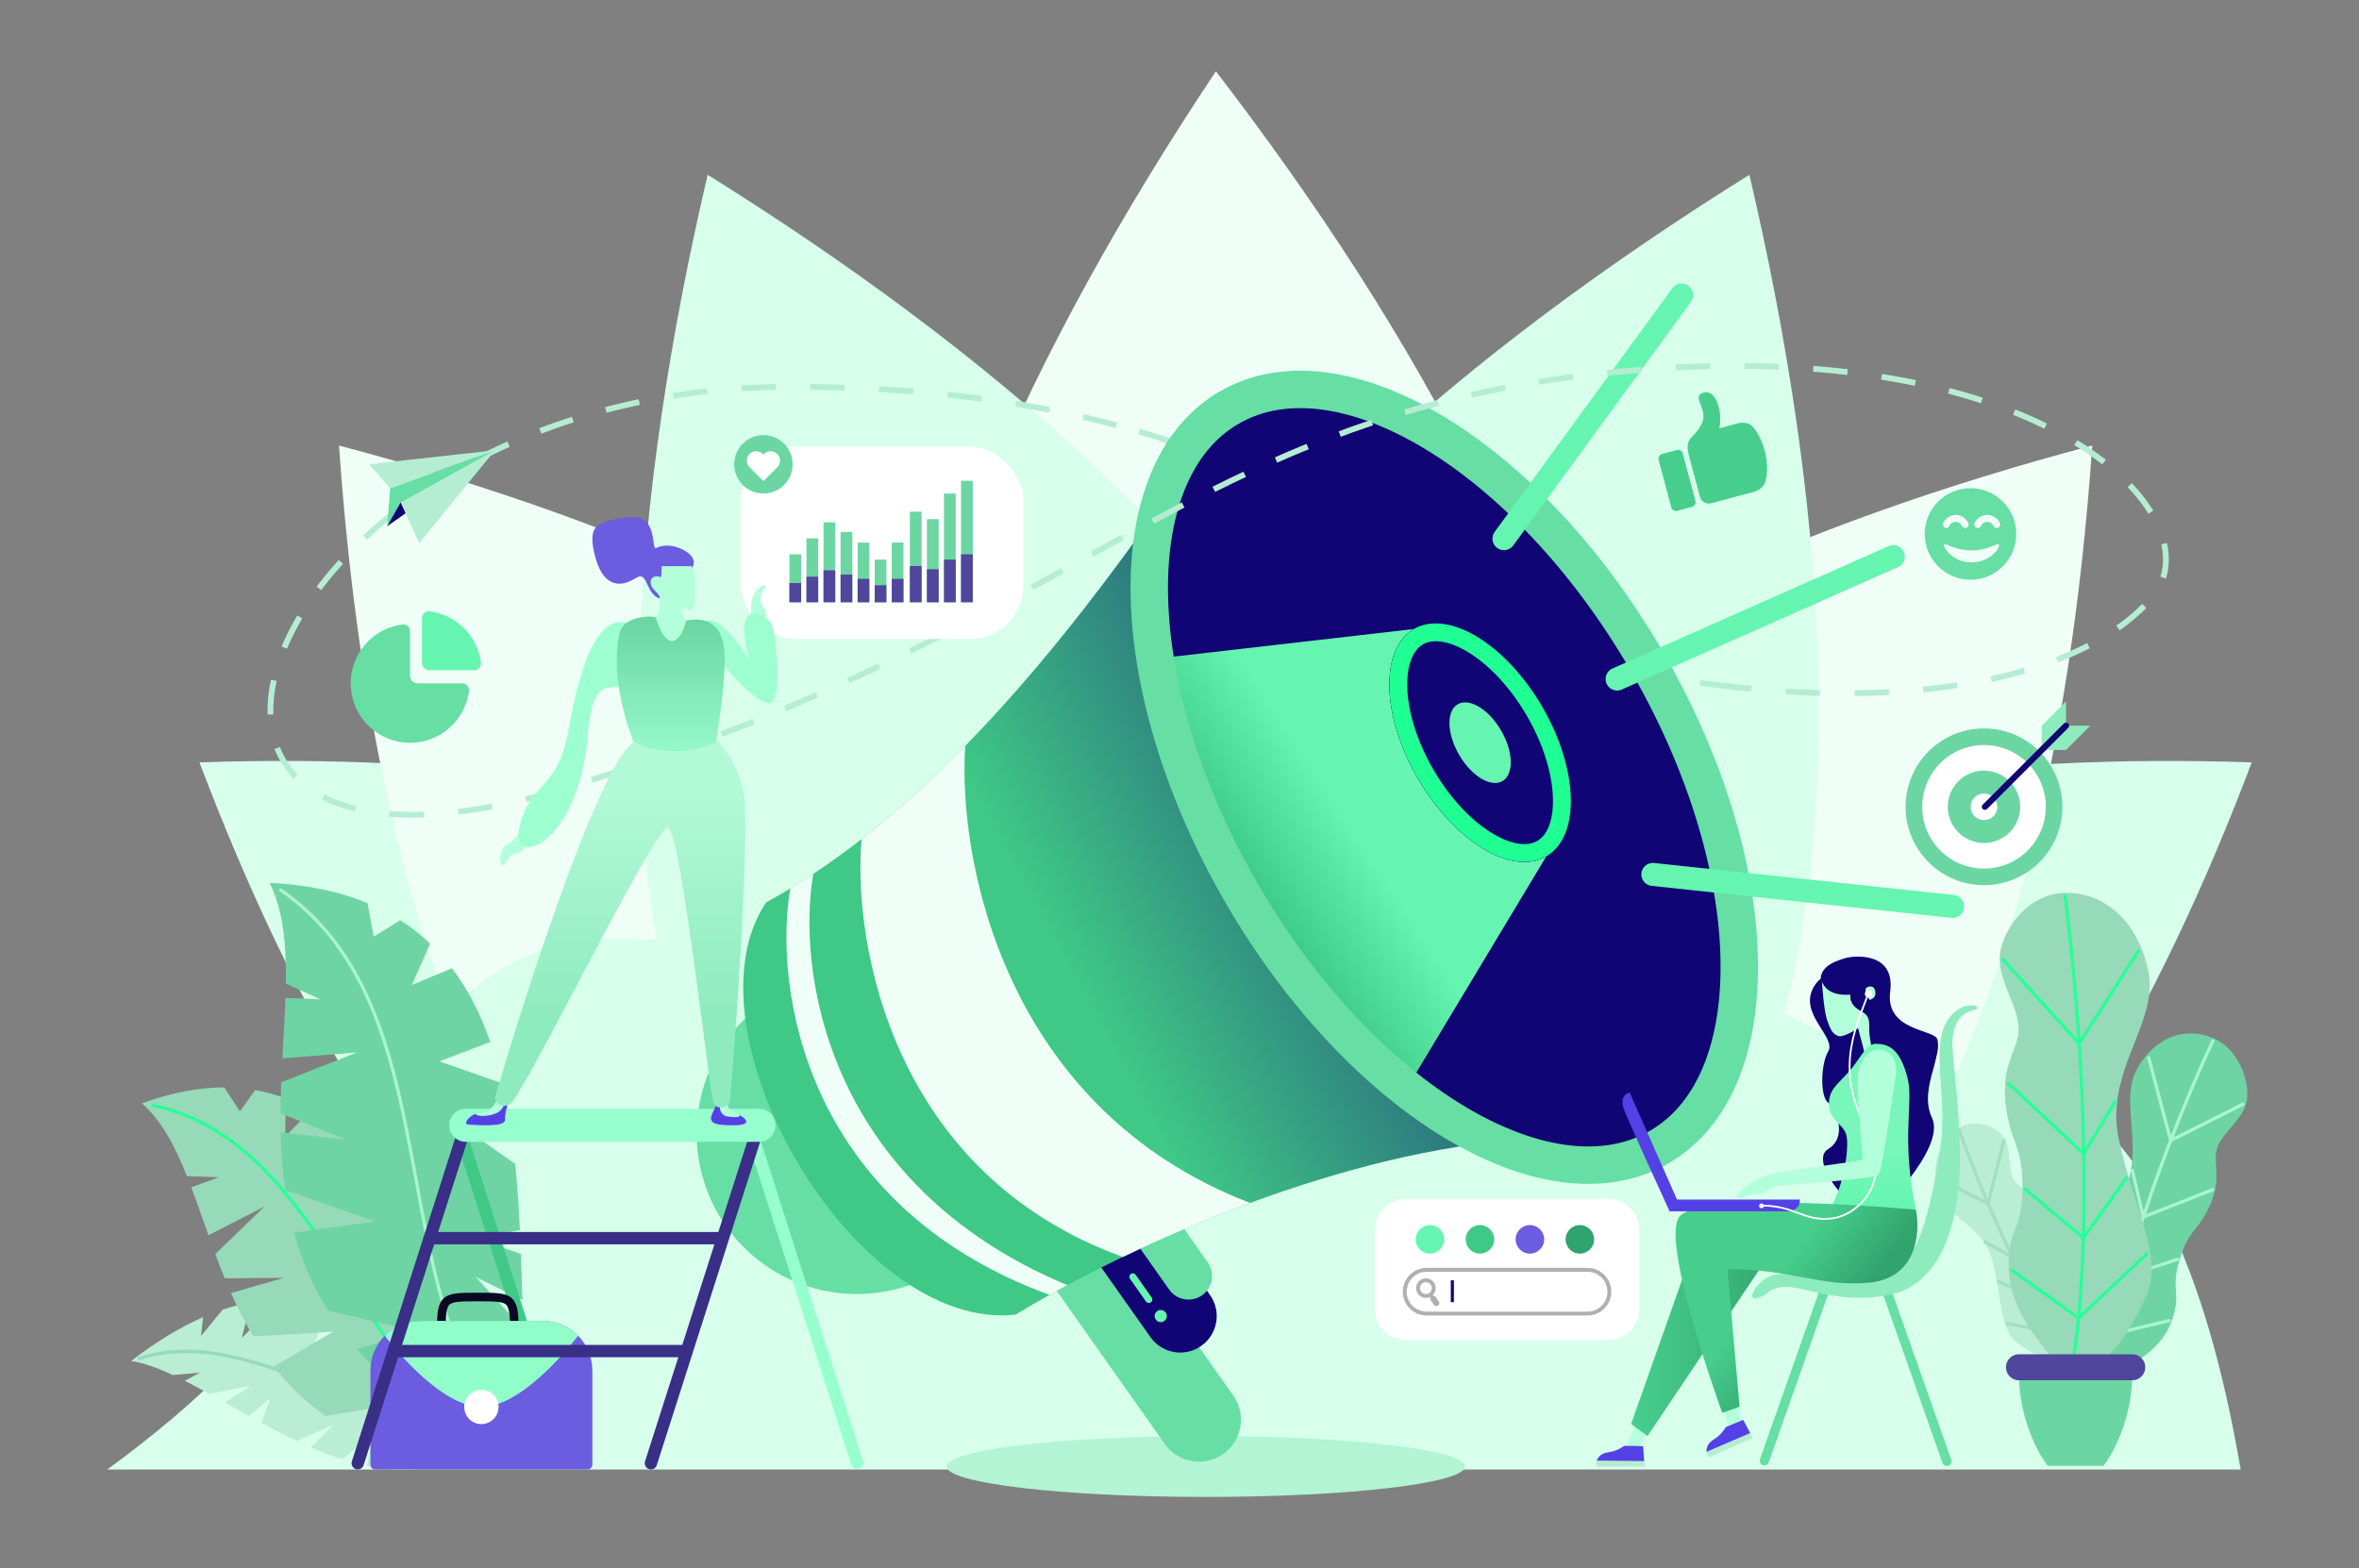 <svg xmlns="http://www.w3.org/2000/svg" fill="none" viewBox="1.48 102.96 24475.438 16273.495"><rect x="1.48" y="102.96" width="24475.438" height="16273.495" fill="#808080" stroke="none"/><path fill="#effff7" d="M13106.1 15426.6c5744.8-2992.9 3744.8-9071.98-489.2-14583.936C8761.69 6626 7173.64 12825.4 13106.1 15426.6Z" class="coloreffbff svgShape"></path><path fill="#d7ffec" d="M13740.7 14427.3c4413.2 2622.9 7675.5-1260.6 9623.7-6413.05-5505.4-185.51-10345.4 1330.3-9623.7 6413.05ZM11694.7 14427.3c-4413.13 2622.9-7675.45-1260.6-9623.66-6413.05 5505.36-185.51 10345.46 1330.3 9623.66 6413.05Z" class="colord7f5ff svgShape"></path><path fill="#effff7" d="M13201.6 15027c5755.4 1430.4 8069.6-3952.2 8507.5-10300.53C15557.9 6355.93 10709.4 9645.49 13201.6 15027Z" class="coloreffbff svgShape"></path><path fill="#effff7" d="M12026.5 15027c-5755.42 1430.4-8069.67-3952.2-8507.53-10300.53C9670.21 6355.93 14518.6 9645.49 12026.5 15027Z" class="coloreffbff svgShape"></path><path fill="#d7ffec" d="M12581.7 15403.7c6467.9-356.6 7153.7-6719.33 5570.4-13487.08-5897.5 3678.03-9901.54 8670.28-5570.4 13487.08Z" class="colord7f5ff svgShape"></path><path fill="#d7ffec" d="M12914.1 15403.7c-6467.85-356.6-7153.71-6719.33-5570.41-13487.08C13241.3 5594.65 17245.2 10586.9 12914.1 15403.7Z" class="colord7f5ff svgShape"></path><path fill="#d7ffec" d="M1114 15352.3h22135.5c-256-1483.7-864-3912.3-2508-4081.9-1432.7-147.9-3093.2-757.3-3527.9-2123.94-492.7-1548.68-1615.7-1791.32-2818.5-1237.33s-2712.8 1994.57-3992 2142.37c-1279.08 147.9-2087.27-187.5-4006.45-205.98-1919.17-18.47-2522.96 2020.18-2975.83 2997.78-452.87 977.5-1394.01 1844-2306.82 2509Z" class="colord7f5ff svgShape"></path><path stroke="#b5edd2" stroke-dasharray="356.86 356.86" stroke-width="60.392" d="M11819 4581.13c37.3 10.93 74.3 22 111 33.21 378 115.54 722.3 245.82 1040.3 384.89 1831.1 800.71 2794.3 1892.91 4347.6 2142.22 170.2 27.31 337.2 50.74 500.8 70.45" class="colorStrokeb5dced svgStroke"></path><ellipse cx="12512.6" cy="15320.8" fill="#b2f4d4" class="colorb2e3f4 svgShape" rx="2688.82" ry="315.95"></ellipse><ellipse cx="8892.06" cy="11864.7" fill="#66dea4" class="color66b8de svgShape" rx="1662.12" ry="1666.64" transform="rotate(9.782 8892.06 11864.7)"></ellipse><path stroke="#66dea4" stroke-linecap="round" stroke-width="870.195" d="m10151 11590.3 2290.5 3244.9" class="colorStroke66b8de svgStroke"></path><path stroke="#110474" stroke-linecap="round" stroke-width="756.731" d="m9956.25 10515 2290.55 3244.9" class="colorStroke043874 svgStroke"></path><path stroke="#65f5b0" stroke-linecap="round" stroke-width="72.373" d="m11754.9 13352.5 166.3 235.6" class="colorStrokef5ce65 svgStroke"></path><path stroke="#66dea4" stroke-linecap="round" stroke-width="489.542" d="m10041.8 10099.3 2290.5 3244.9" class="colorStroke66b8de svgStroke"></path><path fill="url(#a)" d="M17079.3 6950.09c1233.6 2118.01 1296.6 4380.71 140.7 5054.01-543.8-112.8-1133.8-117.9-1734.6-49.8-1933.1 219.2-3977.4 1197.1-4947.8 1791.1-1669.84 180.3-3483.35-2941.7-2587.99-4277.14 1728.89-947.75 3129.19-2763.37 4077.89-4100.72 283.1-398.97 525.9-755.37 725.3-1033.47 1155.9-673.22 3092.9 498.01 4326.5 2616.02Z"></path><path fill="#110474" d="M17220 12004.1c1155.9-673.2 1092.9-2935.99-140.7-5053.99-1233.6-2118.01-3170.7-3289.25-4326.6-2616.03-790.4 460.34-1010.8 1663.86-676.9 3056.12 154.5 643.86 427.5 1328.1 817.6 1997.86 429.2 736.84 943.5 1359.14 1480.4 1828.94 1006.5 880.8 2092.4 1226.1 2846.2 787.1Z" class="color043874 svgShape"></path><path fill="#effff7" d="M12972.2 12586.2c-2555.3-980.1-3035.46-3570.79-2956.2-4743.64-337.28 344.56-696.21 673.28-1075.11 968.06-93.92 1084.8 316.79 3470.68 2711.01 4335.58 396.9-190.5 844.3-384.2 1320.3-560Z" class="coloreffbff svgShape"></path><path fill="#effff7" d="M11074.6 13438.9C8557.18 12387.7 8269.07 10156 8439.69 9171.59c-78.89 52.26-158.56 102.85-238.97 151.64-171.92 1013.07 125.19 3274.67 2688.98 4216.87 59.4-33.2 121-66.9 184.9-101.2Z" class="coloreffbff svgShape"></path><path fill="url(#b)" d="M16045.1 8989.23c-355.5 207.05-951.3-153.17-1330.6-804.56-379.4-651.39-398.8-1347.29-43.3-1554.34l-2685.3 308.59c121.3 769.25 424.7 1620.28 907.5 2449.14 487.8 837.64 1085.7 1527.14 1701.8 2013.14l1449.9-2411.97Z"></path><path fill="#110474" d="M16001.8 7434.88c379.4 651.39 398.8 1347.29 43.3 1554.34-355.5 207.05-951.2-153.16-1330.6-804.55-379.4-651.39-398.8-1347.3-43.3-1554.35 355.5-207.04 951.2 153.17 1330.6 804.56Z" class="color043874 svgShape"></path><path fill="#65f5b0" d="M15140.6 7936.47c128.2 220.15 329.6 341.89 449.7 271.91 120.1-69.97 113.6-305.17-14.6-525.31-128.2-220.15-329.6-341.89-449.7-271.91-120.2 69.97-113.6 305.16 14.6 525.31Z" class="colorf5ce65 svgShape"></path><path stroke="#1fff93" stroke-width="185.294" d="M15921.8 7481.51c183.4 314.93 277.3 636.76 284.6 899.75 7.5 266.96-73.2 449.43-207.9 527.91-134.8 78.47-333.3 58.6-561.8-79.59-225.2-136.13-458.8-376.6-642.2-691.54-183.4-314.93-277.3-636.76-284.6-899.75-7.5-266.96 73.2-449.43 207.9-527.91 134.8-78.47 333.3-58.6 561.8 79.59 225.1 136.12 458.7 376.6 642.2 691.54Z" class="colorStroke1fffff svgStroke"></path><path stroke="#66dea4" stroke-width="388.431" d="M17079.2 6950.1c1233.6 2118.01 1296.6 4380.8 140.7 5054-1155.9 673.2-3092.9-498-4326.5-2616.04-1233.6-2118.01-1296.6-4380.75-140.7-5053.97 1155.9-673.23 3092.9 498 4326.5 2616.01Z" class="colorStroke66b8de svgStroke"></path><circle cx="12044.5" cy="13759.9" r="63.233" fill="#65f5b0" class="colorf5ce65 svgShape" transform="rotate(9.782 12044.5 13759.9)"></circle><path stroke="#65f5b0" stroke-linecap="round" stroke-width="238.823" d="m17150.5 9176.98 3110.3 331.92M15605.8 5692.68l1842.6-2527.67M16779.5 7149.28l2866-1270.55" class="colorStrokef5ce65 svgStroke"></path><path stroke="#b5edd2" stroke-dasharray="356.86 356.86" stroke-width="60.392" d="M17818.7 7211.9c2277.6 281.25 3877.1-161.64 4513-910.81 678.4-799.12-1058.1-2760.38-5506.6-2344.07-1602.5 149.97-2768.7 534.19-3854.8 1042.21-1928.8 902.16-3605.08 2194.75-7024.29 3259.26C601.381 9922.46 2566.95 4116.41 8199.43 4116.41c1497.29 0 2664.87 185.2 3619.57 464.73v-.01" class="colorStrokeb5dced svgStroke"></path><path fill="#66dea4" d="m4049.42 5169.41-29.99 393.17 1117.53-787.03-1087.54 393.86Z" class="color66b8de svgShape"></path><path fill="#b5edd2" d="m4049.42 5169.41 1087.54-393.86-1305.14 144.53 217.6 249.33Z" class="colorb5dced svgShape"></path><path fill="#b5edd2" d="m5136.96 4775.55-979.01 541.75 192.86 421.21 786.15-962.96Z" class="colorb5dced svgShape"></path><path fill="#110474" d="m4157.95 5317.3-138.52 245.28L4209.1 5429l-51.15-111.7Z" class="color043874 svgShape"></path><path fill="#6ed4a3" d="M22023.5 14327.5c26.4-49.7 380.1-172.3 502.5-497.6 122.4-325.2-11-313.7 86.8-646.3 97.8-332.7 187.3-286.5 316.7-571.2 129.4-284.8 25.6-441.6 76.3-597.8 50.6-156.2 251.8-281.9 300.8-460.7 49-178.9-52.3-547.8-334.1-674-281.9-126.2-603.5-30.9-798.5 315.3-195 346.3 101.4 861.1-159.6 1319.1-260.9 458-600.6 716.3-558.7 1068.9 42 352.5 183 907.8 567.8 744.3Z" class="color6ed4b6 svgShape"></path><path stroke="#a8f5d0" stroke-linecap="round" stroke-width="33.856" d="M22961.5 10902.5c-112.7 238.3-272.8 605.9-438.2 1035.2m0 0-229.1-861m229.1 861 751.6-377.2m-751.6 377.2c-95.6 248.4-193.1 517.4-284.1 794m0 0 717.3-282.3m-717.3 282.3-114-482m114 482c-66.9 203.2-130.4 410.5-187.1 616.6m0 0-183.1-572.5m183.1 572.5 543.8-177.7m-543.8 177.7c-56 203.4-105.4 405.6-145.2 601.8m0 0c-26.1 128.8-48.1 255-65.1 377.2m65.1-377.2 600-143.3m-600 143.3-361.3-682.7" class="colorStrokea8f5df svgStroke"></path><path fill="#b9edd4" d="M21556.4 14041.6c-12-40.1 91.4-319.1-9.8-550.1-101.3-231-157.1-142.2-273.2-361.4-116.2-219.2-52.6-253.1-131-469.2-78.4-216-202.1-225.9-254.5-331.7-52.4-105.9-20.6-291.2-84.7-406.8-64.2-115.5-289.5-227.7-480.4-111.9-190.9 115.9-292.8 361.9-214.7 648.2 78 286.2 463.8 346 565.6 726.6 101.8 380.5 70.6 715.3 260.7 856.7 190.1 141.4 524.1 317.4 622-.4Z" class="colorb9edde svgShape"></path><path stroke="#a0dfc1" stroke-linecap="round" stroke-width="33.856" d="M20328.7 11828.1c63.6 183.6 168 458.3 299.9 765.5m0 0-522.7-266.3m522.7 266.3 163.2-648.2m-163.2 648.2c76.3 177.8 161.8 366.5 253.9 554.8m0 0 193.4-581.8m-193.4 581.8-286-158m286 158c67.6 138.4 138.9 276.5 212.6 409.8m0 0-361.7-157.9m361.7 157.9 164.2-423.7m-164.2 423.7c72.8 131.6 148 258.6 224.7 376.7m0 0c50.4 77.6 101.4 151.3 152.8 219.9m-152.8-219.9 206.8-442.5m-206.8 442.5-497-99.1" class="colorStrokea0dfce svgStroke"></path><path fill="#96dab9" d="M21278.1 14192.3c-13.7-76.3-405.5-416.4-432.7-888.8-27.2-472.5 133.8-387.7 140-856.5 6.1-468.8-122.7-458-174.1-883.3-51.4-425.3 137.4-567.5 134.4-790.1-3-222.6-204.4-486.2-196.7-736.3 7.8-250.19 274.8-659.65 672.8-669.55 398-9.91 760.5 279.05 869.7 816.05 109.3 537.1-455.7 1026.9-307.4 1738.7 148.2 711.9 470.7 1214.9 283.6 1635.1-187.1 420.1-574.9 1042.4-989.6 634.7Z" class="color96dac6 svgShape"></path><path stroke="#27ff97" stroke-linecap="round" stroke-width="33.856" d="M21426.8 9401.92c48.4 358.25 106.2 903.68 146.9 1529.28m0 0 614.2-959.37m-614.2 959.37-787.9-868.8m787.9 868.8c23.5 362 41.3 750.9 48.3 1145.7m0 0-781.8-731.8m781.8 731.8 326.1-544.6m-326.1 544.6c5.1 290.2 4.4 583.6-4.2 872m0 0 446.5-621.8m-446.5 621.8-606.6-509.2m606.6 509.2c-8.5 284.6-24.6 564.3-50.4 831.3m0 0c-17 175.4-38 345.3-63.8 507.5m63.8-507.5-689.5-495.6m689.5 495.6 709.8-666" class="colorStroke32ca9d svgStroke"></path><path fill="#6bd6a2" d="M21825.8 15314.3h-578.3c-99.3-126.7-297.8-492.8-297.8-942.9h1174c0 450.1-198.6 816.2-297.9 942.9Z" class="colord66b6b svgShape"></path><path stroke="#50469b" stroke-linecap="round" stroke-width="269.934" d="M20949.2 14291.3h1174.9" class="colorStroke9b4646 svgStroke"></path><path fill="#b9edd4" d="M5368.45 14652.3c-132.54 197.8-274.19 347-422.58 456.1l-198.67-75 2.11 194.8c-72.44 35.6-146.14 63.1-220.87 83.4l-161.46-230-39.6 267.3c-169.03 17.8-341.98 3.6-516.15-33.1l60.93-334.5-319.62 264.7c-108.77-35.4-217.51-77.6-325.55-124.6l231.13-232-375.77 166.3c-124.39-58.9-247.46-122.6-368.2-187.8l91.39-255.4-222.04 183.9c-85-47.1-168.62-94.2-250.49-140.1l273.79-174.9-433.03 86.2c-87.85-48.5-173.26-94.4-255.72-136.1l158.52-84.9-281.99 24.9c-158.36-73.7-303.97-126.9-432.86-145.8 266.62-205.4 514.91-353.2 747.14-454.5l-21.9 195.8 225.2-274.2c100.14-33.5 197.16-58.3 291.29-75.4l-93.15 370 393.2-399.9c185.75-2.9 359.59 23.5 523.46 69.8l-200.4 467.4 455.61-377.3c112.08 47.2 219.42 102.4 322.75 161.7l-249.25 322.3 351.2-261.9c55.16 33.8 109.2 68.4 162.24 103.4l-84.68 499.1 208.53-416.2c107.63 73 211.32 145.2 312.2 211l-119.88 180.4 194.93-132.4c203.48 127.2 396.36 222.1 588.24 237.5Z" class="colorb9edde svgShape"></path><path stroke="#96dab9" stroke-linecap="round" stroke-width="33.856" d="M5293.57 14688.9c-1244.69 561-2585.25-903.2-3846.72-487.4" class="colorStroke96dac6 svgStroke"></path><path fill="#96dab9" d="M1473.18 11552.3c313.5-113.7 597.14-165.1 855.08-165.4l162.38 249.2 158.88-221.8c111.37 19.7 217.43 49.6 318.62 88.6l-7.99 393.5 266.06-269.2c205.69 119.9 389.38 279.1 555.76 464.8l-345.8 327.5 580.27-34.4c93.66 129.9 181.51 267.7 264.68 410.3l-453.22 70.7 562.23 123.3c91.85 169.4 178.1 343.4 260.51 517l-314.7 212.9 403.13-23.9c57.09 123.5 112.56 246 167.04 365.7l-454.12-29.1 560.59 261.1c59.16 127.5 117.63 250.1 176.3 365.5l-249.41-35.3 339.19 205.4c117.93 214.3 238.41 395 368.37 523.1-471.31 11.3-874.2-27.3-1220.46-105.1l186.87-203.2-481.53 123.5c-140.89-45.1-271.05-97.4-391.56-156l411.66-341-775.37 126.3c-212.31-150.5-386.86-324.3-533.68-512.3l613.41-362.1-827.19 49.1c-87.5-146.3-163.13-297.4-230.79-450l548.52-157.8-613.62 5.1c-34.38-83.8-66.76-167.7-97.78-251.1l508.92-493.8-580.18 297.6c-61.13-171.7-118.53-339.1-178.04-496.9l284.85-104.6-329.91-11.8c-124.53-312.2-263.93-579.1-467.97-755.4Z" class="color96dac6 svgShape"></path><path stroke="#27ff97" stroke-linecap="round" stroke-width="33.856" d="M1588.09 11573c1870.83 396.7 2173.12 3161 3942.7 3735.6" class="colorStroke32ca9d svgStroke"></path><path fill="#6ed4a3" d="M2798.71 9264.8c396.6 18.63 731.85 92.07 1015.47 209.84l64.32 348.26 276.18-170.99c113.38 72.64 216.23 154.11 309.58 243.31L4275.25 10324l415.68-174c171.15 226 300.1 485.1 397.9 765.4l-530.02 201.5 653.47 227.9c43.4 185.8 76.83 377.4 102.96 572.2l-530.49-129.9 561.43 393c23.32 228.3 38.43 459 49.48 687.6l-443.35 89.8 453.97 158.3c6.18 161.9 11.04 321.9 16.11 478.4l-485.74-240 496.45 543.8c6.64 167.2 14.75 328.7 26.38 482.3l-257.92-153 278.68 381.1c31.45 289.6 81.09 543.3 165.25 743.6-523.15-203.4-948.23-430.4-1293.12-674.5l298.39-137.6-585.71-85c-134.21-114-253.29-231.1-358.89-350.7l608.6-186.2-909.95-216.4c-164.42-262.6-276.64-533.5-351.91-807.3l840.01-117.1-931.55-324.9c-29.19-200.8-43.08-401.5-47.57-600.1l675.1 77.7-676.68-275.4c.61-107.9 3.44-214.9 7.54-320.7l785.44-309.6-773.87 61.3c11.43-216.7 25.01-426.9 31.91-627.7l360.96 15.5-357.18-164c6.16-400.19-24.81-757.32-168.3-1044.5Z" class="color6ed4b6 svgShape"></path><path stroke="#a8f5d0" stroke-linecap="round" stroke-width="33.856" d="M2915.53 9340.12C4789.83 10633 3855.96 13809.4 5537.5 15251.4" class="colorStrokea8f5df svgStroke"></path><path fill="#110474" d="M18796 10396.2c-91.5 256.1 255.3 476.8 173.9 617.2-81.4 140.4-83.6 475.7 0 532.5 83.6 56.7 203.7 358.1 0 480.2-203.8 122 210.8 650.6 491.8 701.5 0 0 739.5-704.3 584.3-1026.3-155.1-322 190.4-738.8-26.5-738.8-217 0-789.3-808.6-789.3-808.6s-342.8-13.7-434.2 242.3Z" class="color043874 svgShape"></path><path fill="#b4ffdb" d="m19353.8 10335.2 6.2-152.6-456.3 88s17.2 310.9 55.6 420.3c38.4 109.5 60.4 143.8 118.3 163.8 30.9 10.6 122-27.2 202-83.1l83.5 318.1 258.6-130.8-205.8-353.6s75.5-161.7 48.2-270.9c-27.4-109.1-110.3.8-110.3.8Z" class="colorffbeb4 svgShape"></path><path fill="#110474" fill-rule="evenodd" d="M18892 10255c9.2-139.2 178.2-185.8 257.8-210.1 79.6-24.3 517.8-71.53 463.1 345.6-54.7 417.1 462.6 390.5 490 499.9 27.3 109.5-22.7 352.2-280.7 500-182.1 104.2-368.5-129.5-421.6-530.9-16.1-122 23.3-202.4-80.5-257.6-103.9-55.3-127.1-114.3-120.1-177.3-116.5 8.2-264.7-9.7-308-169.6Zm508.6 225.8c-42.6-71.6-47.5-81.1-43.2-118.4 23.5-30.7 91.3-39.7 100.3 28.1 8.9 67.8-27.2 72.6-57.1 90.3Z" class="color043874 svgShape" clip-rule="evenodd"></path><path fill="#b4ffdb" d="m16972.7 14887.5-107.3 249 124.7 42.2 94.5-223.4-111.9-67.8Z" class="colorffbeb4 svgShape"></path><path fill="url(#c)" d="m17677.2 12752-752.3 2127.2 170.3 125.9 1359.2-2024.5-777.2-228.6Z"></path><path fill="#5441e5" d="m17049.5 15110-194-4.1c-111.8 76.4-165.2 58.2-218.1 80.7-52.9 22.5-71.1 75.9-71.1 75.9l494.3 3.8-11.1-156.3Z" class="colore5419a svgShape"></path><path fill="#b5edd2" d="m17061.4 15266.3-494.3-3.8-1 60.3 500-.8-4.7-55.7Z" class="colorb5dced svgShape"></path><path stroke="#66dea4" stroke-linecap="round" stroke-width="96.993" d="m18931.9 13491.8-624.3 1769.5m1269.3-1763.4 624.3 1769.5" class="colorStroke66b8de svgStroke"></path><path fill="#8eebbe" d="M18235.8 13573.2c-139.9 43.2 15.5-250 242.4-250 227 0 252.1 89.1 835.2 89.1 583 0 692.9-682.5 806.2-1305.1 113.3-622.6-105.6-1117.5 90.3-1419.2 156.8-241.3 411.2-131.3 269.3-102.9-141.9 28.3-198.3 142.9-218.3 279.3s70.9 634 76.1 1242.8c5.2 608.8-161.9 1305.1-714 1427.6s-938.5-112.1-1144.8-74.6c-165 30-102.6 69.9-242.4 113Z" class="colorb68eeb svgShape"></path><path fill="url(#d)" d="M19459.3 10934.6c126.9 0 256.3 38.8 335.8 365 60.7 249.1-72.4 612.6 84.3 1355.6l-899.1 5.4c149.2-237.8 208.9-639.1 179.1-772.9-29.9-133.8-209-163.5-179.1-371.6 17.2-119.6 81.2-154.5 212.4-301.4 97-108.7 171.4-280.1 266.6-280.1Z"></path><circle cx="19388.4" cy="10416" r="38.391" fill="#fff" class="colorffffff svgShape"></circle><path fill="#b4ffdb" d="m17871 14681.3 75.3 245 126.2-39.9-54.1-236.1-147.4 31Z" class="colorffbeb4 svgShape"></path><path fill="#5441e5" d="m18087.6 14836.7-179.2 74.5c-71.5 114.9-127.7 119.7-167.1 161.7-39.4 41.9-34.5 98.1-34.5 98.1l454-195.8-73.2-138.5Z" class="colore5419a svgShape"></path><path fill="#b5edd2" d="m18160.8 14975.2-454 195.8 23.5 55.6 457.2-202.3-26.7-49.1Z" class="colorb5dced svgShape"></path><path fill="url(#e)" d="M17418.1 12740.1c177.4-296.6 2461.5-84.2 2461.5-84.2 47.2 235.2 14.1 716.1-495.5 758.4-509.7 42.3-787.8-141.1-1459.6-141.1l125.7 1427.5-179.6 63.8s-630-1727.9-452.5-2024.4Z"></path><path fill="#5441e5" d="M17324 12672.8h1244.3c25.7-5 107.9-24.3 107.9-121.8h-1275.1l-491.6-1110.8c-46.3 10.2-98.7 57.9-61.7 167.5 37 109.7 476.2 1065.1 476.2 1065.1Z" class="colore5419a svgShape"></path><circle cx="18277.4" cy="12615.9" r="24.537" fill="#fff" class="colorffffff svgShape"></circle><path stroke="#fff" stroke-linecap="round" stroke-width="18.301" d="M19384.1 10415.5c-75.9 233.6-367.5 749.5-41.1 1336.2s-45.2 960.1-336.6 995c-291.5 34.9-378.4-133.7-729.1-133.7" class="colorStrokeffffff svgStroke"></path><path fill="#b4ffdb" d="M19280.8 11242.1c29.6-148.2 118.4-281.6 266.4-237.2 148 44.5 133.2 237.3 118.4 296.6-14.8 59.3-130.9 937-175.3 990.7-44.4 53.8-1031 105.9-1084.7 121.1-17.2 4.9-93.2 86.9-179.1 81.7-85.8-5.3-187.2 62.7-203.4 37-23.9-37.6 166-201.3 345.4-246.6 179.4-45.2 933.9-126.2 952.8-151.1 18.8-25-70.1-743.9-40.5-892.2Z" class="colorffbeb4 svgShape"></path><path fill="#fff" d="M14265.3 12870.1c0-179.9 145.9-325.8 325.8-325.8h2093.4c180 0 325.9 145.9 325.9 325.8v814.7c0 179.9-145.9 325.8-325.9 325.8h-2093.4c-179.9 0-325.8-145.9-325.8-325.8v-814.7Z" class="colorffffff svgShape"></path><path stroke="#b0b0b0" stroke-width="40.261" d="M14576.3 13507c0-125.4 101.7-227.1 227.1-227.1h1668.8c125.5 0 227.1 101.7 227.1 227.1 0 125.5-101.6 227.1-227.1 227.1h-1668.8c-125.4 0-227.1-101.6-227.1-227.1Z" class="colorStrokeb0b0b0 svgStroke"></path><circle cx="14796" cy="13470" r="81.464" stroke="#b0b0b0" stroke-width="40.261" class="colorStrokeb0b0b0 svgStroke"></circle><path stroke="#b0b0b0" stroke-linecap="round" stroke-width="40.261" d="m14842.9 13541.6 42 59.2" class="colorStrokeb0b0b0 svgStroke"></path><path stroke="#b0b0b0" stroke-linecap="round" stroke-width="62.222" d="m14904 13625.5-31.4-44.4" class="colorStrokeb0b0b0 svgStroke"></path><path stroke="#110474" stroke-width="32.026" d="M15070 13388.5v227.1" class="colorStroke043874 svgStroke"></path><circle cx="14838" cy="12963.9" r="148.117" fill="#65f5b0" class="colorf5ce65 svgShape"></circle><circle cx="15356.4" cy="12963.9" r="148.117" fill="#3fc886" class="color3f9dc8 svgShape"></circle><circle cx="15874.8" cy="12963.9" r="148.117" fill="#6b5ce0" class="colore0645c svgShape"></circle><circle cx="16393.2" cy="12963.9" r="148.117" fill="#31a36c" class="color31a381 svgShape"></circle><circle cx="20586" cy="8475.19" r="813.273" fill="#6bd6a2" class="colord66b6b svgShape"></circle><circle cx="20586.1" cy="8475.34" r="640.931" fill="#fff" class="colorffffff svgShape"></circle><circle cx="20586" cy="8475.19" r="375.723" fill="#6bd6a2" class="colord66b6b svgShape"></circle><circle cx="20586" cy="8475.19" r="137.923" fill="#fff" class="colorffffff svgShape"></circle><path fill="#8eebbe" d="M21437.3 7633.38v-252.07l-252.1 252.07v252.07l252.1-252.07Z" class="colorb68eeb svgShape"></path><path fill="#8eebbe" d="m21437.3 7633.38-252.1 252.07h252.1l252.1-252.07h-252.1Z" class="colorb68eeb svgShape"></path><path stroke="#110474" stroke-linecap="round" stroke-width="63.633" d="m20595.5 8475.19 841.8-841.81" class="colorStroke043874 svgStroke"></path><path stroke="#3fc886" stroke-linecap="round" stroke-width="128.104" d="m4751.41 11773.4 1120.89 3506.7" class="colorStroke3f9dc8 svgStroke"></path><path stroke="#97ffcd" stroke-linecap="round" stroke-width="128.104" d="m7772.74 11773.4 1120.88 3506.7" class="colorStroke97deff svgStroke"></path><path stroke="#0b0822" stroke-width="89.125" d="M4578.87 14006.2c0-443.9 0-443.9 379.95-443.9 379.94 0 379.94 0 379.94 443.9" class="colorStroke583618 svgStroke"></path><path fill="#6b5ce0" d="M3845.24 14324c0-283.6 229.87-513.5 513.43-513.5h1275.05c283.56 0 513.43 229.9 513.43 513.5v977.9c0 27.5-22.31 49.9-49.83 49.9H3895.08c-27.53 0-49.84-22.4-49.84-49.9V14324Z" class="colore0645c svgShape"></path><path fill="#91feca" fill-rule="evenodd" d="M4358.67 13810.5c-143.1 0-272.53 58.6-365.63 153 0 0 549.41 739.8 1003.16 739.8s1003.16-739.8 1003.16-739.8c-93.11-94.4-222.54-153-365.64-153H4358.67Z" class="colorfe9791 svgShape" clip-rule="evenodd"></path><circle cx="4996.2" cy="14702.9" r="178.09" fill="#fff" class="colorffffff svgShape"></circle><path stroke="#392f87" stroke-linecap="round" stroke-width="128.104" d="m7875.88 11780.1-1120.89 3506.7M4834.18 11780.1l-1120.89 3506.7" class="colorStroke2f5887 svgStroke"></path><path stroke="#97ffcd" stroke-linecap="round" stroke-width="343.137" d="M4834.19 11780.1h3041.69" class="colorStroke97deff svgStroke"></path><path stroke="#392f87" stroke-linecap="round" stroke-width="128.104" d="M4466.27 12951.6h3021.14M4098.35 14123h3021.14" class="colorStroke2f5887 svgStroke"></path><rect width="2927.85" height="1994.96" x="7691.15" y="4738.25" fill="#fff" class="colorffffff svgShape" rx="553.017"></rect><path stroke="#6bd6a2" stroke-width="121.664" d="M8252.72 5855.15v497.71M8429.69 5689.25v663.62M8606.65 5523.34v829.52M8783.62 5622.88v729.99M8960.58 5733.49v619.37M9137.55 5910.45v442.42M9314.51 5733.49v619.37M9502.54 5412.74v940.12M9679.5 5490.16v862.71M9856.47 5224.71v1128.15M10033.4 5091.99v1260.88" class="colorStroked66b6b svgStroke"></path><path stroke="#50469b" stroke-width="121.664" d="M8252.72 6153.78v199.08M8429.69 6087.42v265.44M8606.65 6021.05v331.81M8783.62 6065.3v287.56M8960.58 6109.54v243.33M9137.55 6175.9v176.96M9314.51 6109.54v243.33M9502.54 5976.81v376.05M9679.5 6009.99v342.88M9856.47 5910.45v442.41M10033.4 5855.15v497.71" class="colorStroke9b4646 svgStroke"></path><circle cx="7922.24" cy="4921.24" r="303.242" fill="#6bd6a2" class="colord66b6b svgShape"></circle><path fill="#fff" d="M7997.28 4785.4c53.91 0 97.62 43.64 97.62 97.47 0 26.83-10.86 51.13-28.43 68.75l-144.23 144.03-144.23-144.03c-17.57-17.62-28.42-41.92-28.42-68.75 0-53.83 43.7-97.47 97.61-97.47 30.17 0 57.14 13.66 75.04 35.13 17.91-21.47 44.88-35.13 75.04-35.13Z" class="colorffffff svgShape"></path><path fill="#6b5ce0" d="M7023.86 6027.46c55.56 27.78 137.64 52.65 173.45-66.81 35.81-119.47-234.28-250.27-384.68-172.28-66.4 34.43 35.98-359.09-297.35-317.42-333.34 41.66-421.99 87.7-338.66 407.12 83.34 319.42 262.58 323.75 415.36 226.54 152.77-97.22 85.54 194.69 299.12 220.06 213.58 25.37-162.7-325.02 132.76-297.21Z" class="colore0645c svgShape"></path><path fill="#b4ffdb" d="M7176.5 5978.35c61.75 130.84 41.74 392.04 11.11 439.45-15.7 24.29-84.52 2.17-123.51-11.11 4.94 50.61 22.26 108.3 60.61 143.79 38.34 35.48 99.06 193.22 148.12 248.75-21 34.56-96.34 153.06-253.19 93.81s-302.59-325.88-302.59-325.88c97.57-62.96 138.33-74.07 130.92-257.99-7.41-64.19-109.92-91.35-93.87-182.69 2.82-16.05 24.7-61.72 106.22-34.57 0 0 11.53-97.51 4.94-113.56h311.24ZM5266.96 11565.1c-11.55 34.6-26.32 106.1-26.32 161.6 0 69.3-259.12 54.8-378.04 46.3-53.95-3.8-12.96-62.5 37.57-94.2 50.52-31.7 80.94-19.6 124.71-32.8 80.1-24.2 126.19-101.1 152.14-180.1 23.65-72 66.83 33.7 89.94 99.2Z" class="colorffbeb4 svgShape"></path><path fill="#5441e5" fill-rule="evenodd" d="M5240.64 11726.7c0-55.5 14.77-127 26.32-161.6-7.09-20.1-16.06-44-25.78-65.3-.18 30.3 0 122.5-105.55 161.2-105.55 38.7-206.67 18.5-197.3 0-11.65 3.6-24.13 9-38.16 17.8-50.53 31.7-91.52 90.4-37.57 94.2 118.92 8.5 378.04 23 378.04-46.3Z" class="colore5419a svgShape" clip-rule="evenodd"></path><path fill="#b4ffdb" d="M7437.11 11541.4c-4.79 49.9-70.2 144.1-57.55 177 12.64 32.9 15.74 62 231.58 62s118.49-79.2 60.93-106.4c-57.56-27.2-148.62-64.5-119.84-159.8 23.02-76.2-67.15-13.6-115.12 27.2Z" class="colorffbeb4 svgShape"></path><path fill="#5441e5" fill-rule="evenodd" d="M7406.77 11625.3c13.97-30.5 28.2-61.6 30.34-83.9 11.39-9.7 25.15-20.6 39.21-30.6-13.07 60.8-21.39 168.2 84.38 179.8 105.76 11.6 121.19-.5 111.37-16.6 57.56 27.2 154.91 106.4-60.93 106.4-208.27 0-218.46-27.1-230.28-58.6-.43-1.1-.86-2.3-1.3-3.4-7-18.2 9.91-55.2 27.21-93.1Z" class="colore5419a svgShape" clip-rule="evenodd"></path><path fill="url(#f)" d="M7407.79 7741.45c92.43 120.84 221.79 238.58 306.86 571.19 85.07 332.61-125.56 3213.86-146.89 3245.86-21.32 32-117.31 64-159.97 0s-341.27-2868.11-479.92-2868.11c-138.64 0-1503.74 2793.51-1631.72 2868.11-102.38 59.7-149.31-17.8-159.97-64 344.83-1176.4 1119.81-3563.26 1461.08-3699.74 341.28-136.47 682.55-92.4 810.53-53.31Z"></path><path fill="#b4ffdb" d="M5385.2 8756.37c-43.27 46.79-77.89 94.43-129.81 114.85-64.91 25.53-76.83 177.11-51.93 204.21 24.9 27.11 55.76-42.56 88.94-87.45s144.72 10.87 196.65-180.55c0-153.15-86.54-97.86-103.85-51.06ZM7817.16 6572.67c-28.88-65.58-31.48-203.42-7.45-269.91 30.05-83.11 102.9-141.6 128.81-125.23 25.91 16.36-55.15 77-45.96 155.5 9.19 78.5 104.44 111.09 39.75 238.06-51.74 101.57-93.56 61.38-115.15 1.58Z" class="colorffbeb4 svgShape"></path><path fill="#9dffd0" d="M6573.57 6598.07c-242.62-138.64-494.48 55.46-670.09 1062.9-112.77 646.98-381.25 531.44-508.34 1005.13-127.08 473.68 612.32 231.06 704.75-935.81 49.27-622.1 234.92-458.28 346.6-508.34 111.68-50.07 293.44-244.93 127.08-623.88ZM7273.19 6589.53c115.54-150.19 305.01 55.46 508.34 369.7-30.81-88.57-83.18-295.76-46.21-415.91 46.21-150.2 242.62-34.66 277.28 46.21 34.66 80.87 103.98 681.64 0 797.17-103.98 115.53-681.64-519.89-739.41-797.17Z" class="colorff9d9d svgShape"></path><path fill="url(#g)" d="M7428.5 7799.61c26.96-146.34 83.18-515.28 92.43-820.28 11.55-381.26-158.46-483.25-401.07-437.03-34.66 173.29-180.01 391.53-318.65-35.94-127.08-19.26-329.31 20.08-366.28 149.47-46.22 161.75-80.88 566.12 138.63 1143.78 381.26 196.4 820.28 46.21 854.94 0Z"></path><path fill="#47ce8d" d="M17663.4 4485.05c59.4-142.59-121.6-271.91 14.9-308.49 136.6-36.58 199 226.82 160.4 371.15l190.9-51.14c56.3-15.09 118.6-8.82 157.2 34.78 113.9 128.41 183.1 381.98 131.4 568.54-15.5 56.16-66.2 92.4-122.5 107.5l-439.6 117.78c-51.1 13.7-103.7-16.64-117.4-67.76l-112.2-418.93c-57.9-215.95 62.8-175.19 136.9-353.43ZM17210.3 4876.61c-7.4-27.31 8.9-55.41 36.4-62.76l151.3-40.54c27.4-7.35 55.6 8.83 62.9 36.14l131.5 490.94c7.3 27.32-9 55.41-36.4 62.76l-151.3 40.54c-27.4 7.35-55.6-8.83-62.9-36.14l-131.5-490.94Z" class="color47cea6 svgShape"></path><path fill="#66dea4" d="M4795 7194.41c42.87 0 78.13 34.89 72.75 77.42a616.163 616.163 0 0 1-98.98 264.94 616.21 616.21 0 0 1-276.55 226.97 616.333 616.333 0 0 1-356.05 35.07 616.283 616.283 0 0 1-315.52-168.65A616.313 616.313 0 0 1 3652 7314.63a616.217 616.217 0 0 1 35.07-356.04 616.267 616.267 0 0 1 226.96-276.56 616.243 616.243 0 0 1 264.94-98.97c42.53-5.39 77.42 29.87 77.42 72.74v460.99c0 42.87 34.76 77.62 77.63 77.62H4795Z" class="color66b8de svgShape"></path><path fill="#65f5b0" d="M4379.96 6519.34c0-42.87 34.89-78.13 77.43-72.74a616.346 616.346 0 0 1 158.4 42.02 616.18 616.18 0 0 1 199.92 133.59 616.205 616.205 0 0 1 133.58 199.92 616.366 616.366 0 0 1 42.03 158.4c5.38 42.53-29.87 77.42-72.75 77.42h-460.98c-42.87 0-77.63-34.75-77.63-77.63v-460.98Z" class="colorf5ce65 svgShape"></path><circle cx="20446" cy="5644" r="475" fill="#66dea4" class="color66b8de svgShape"></circle><path stroke="#effff7" stroke-linecap="round" stroke-width="72" d="M20194.2 5545.93s27.7-63.89 98.3-63.89c70.5 0 98.2 63.89 98.2 63.89" class="colorStrokeeffbff svgStroke"></path><path fill="#effff7" d="M20456.7 5939c203.6 0 304.2-165.18 283.7-185.69-20.5-20.51-107.9 60.97-283.7 60.97-175.7 0-265.9-78.78-283.6-60.97-17.8 17.81 80 185.69 283.6 185.69Z" class="coloreffbff svgShape"></path><path stroke="#effff7" stroke-linecap="round" stroke-width="72" d="M20521.4 5545.93s27.7-63.89 98.2-63.89c70.6 0 98.3 63.89 98.3 63.89" class="colorStrokeeffbff svgStroke"></path><defs><linearGradient id="a" x1="11330" x2="17110.5" y1="10556" y2="7417.5" gradientUnits="userSpaceOnUse"><stop class="stopColor3f9dc8 svgShape" stop-color="#3fc886"></stop><stop class="stopColor043874 svgShape" offset="1" stop-color="#110474"></stop></linearGradient><linearGradient id="b" x1="13874.4" x2="12918.5" y1="8473.77" y2="9100" gradientUnits="userSpaceOnUse"><stop class="stopColorf5ce65 svgShape" stop-color="#65f5b0"></stop><stop class="stopColorcca63f svgShape" offset="1" stop-color="#3fcc88"></stop></linearGradient><linearGradient id="c" x1="18600.2" x2="16917.3" y1="12943.8" y2="12967.2" gradientUnits="userSpaceOnUse"><stop class="stopColor31a381 svgShape" stop-color="#31a36c"></stop><stop class="stopColor47cea6 svgShape" offset="1" stop-color="#47ce8d"></stop></linearGradient><linearGradient id="d" x1="19426.3" x2="19426.3" y1="12660.8" y2="11934.2" gradientUnits="userSpaceOnUse"><stop class="stopColorf5ce65 svgShape" stop-color="#65f5b0"></stop><stop class="stopColorf78179 svgShape" offset="1" stop-color="#79f7ba"></stop></linearGradient><linearGradient id="e" x1="19894.7" x2="19231.3" y1="12789.3" y2="12280.1" gradientUnits="userSpaceOnUse"><stop class="stopColor31a381 svgShape" stop-color="#31a36c"></stop><stop class="stopColor47cea6 svgShape" offset="1" stop-color="#47ce8d"></stop></linearGradient><linearGradient id="f" x1="6440.58" x2="6440.58" y1="8317.6" y2="10685.2" gradientUnits="userSpaceOnUse"><stop class="stopColord1b2f9 svgShape" stop-color="#b2f9d7"></stop><stop class="stopColorb68eeb svgShape" offset="1" stop-color="#8eebbe"></stop></linearGradient><linearGradient id="g" x1="6960.75" x2="6960.75" y1="6541.33" y2="8150.15" gradientUnits="userSpaceOnUse"><stop class="stopColord66b6b svgShape" stop-color="#6bd6a2"></stop><stop class="stopColorff9d9d svgShape" offset="1" stop-color="#9dffd0"></stop></linearGradient></defs></svg>